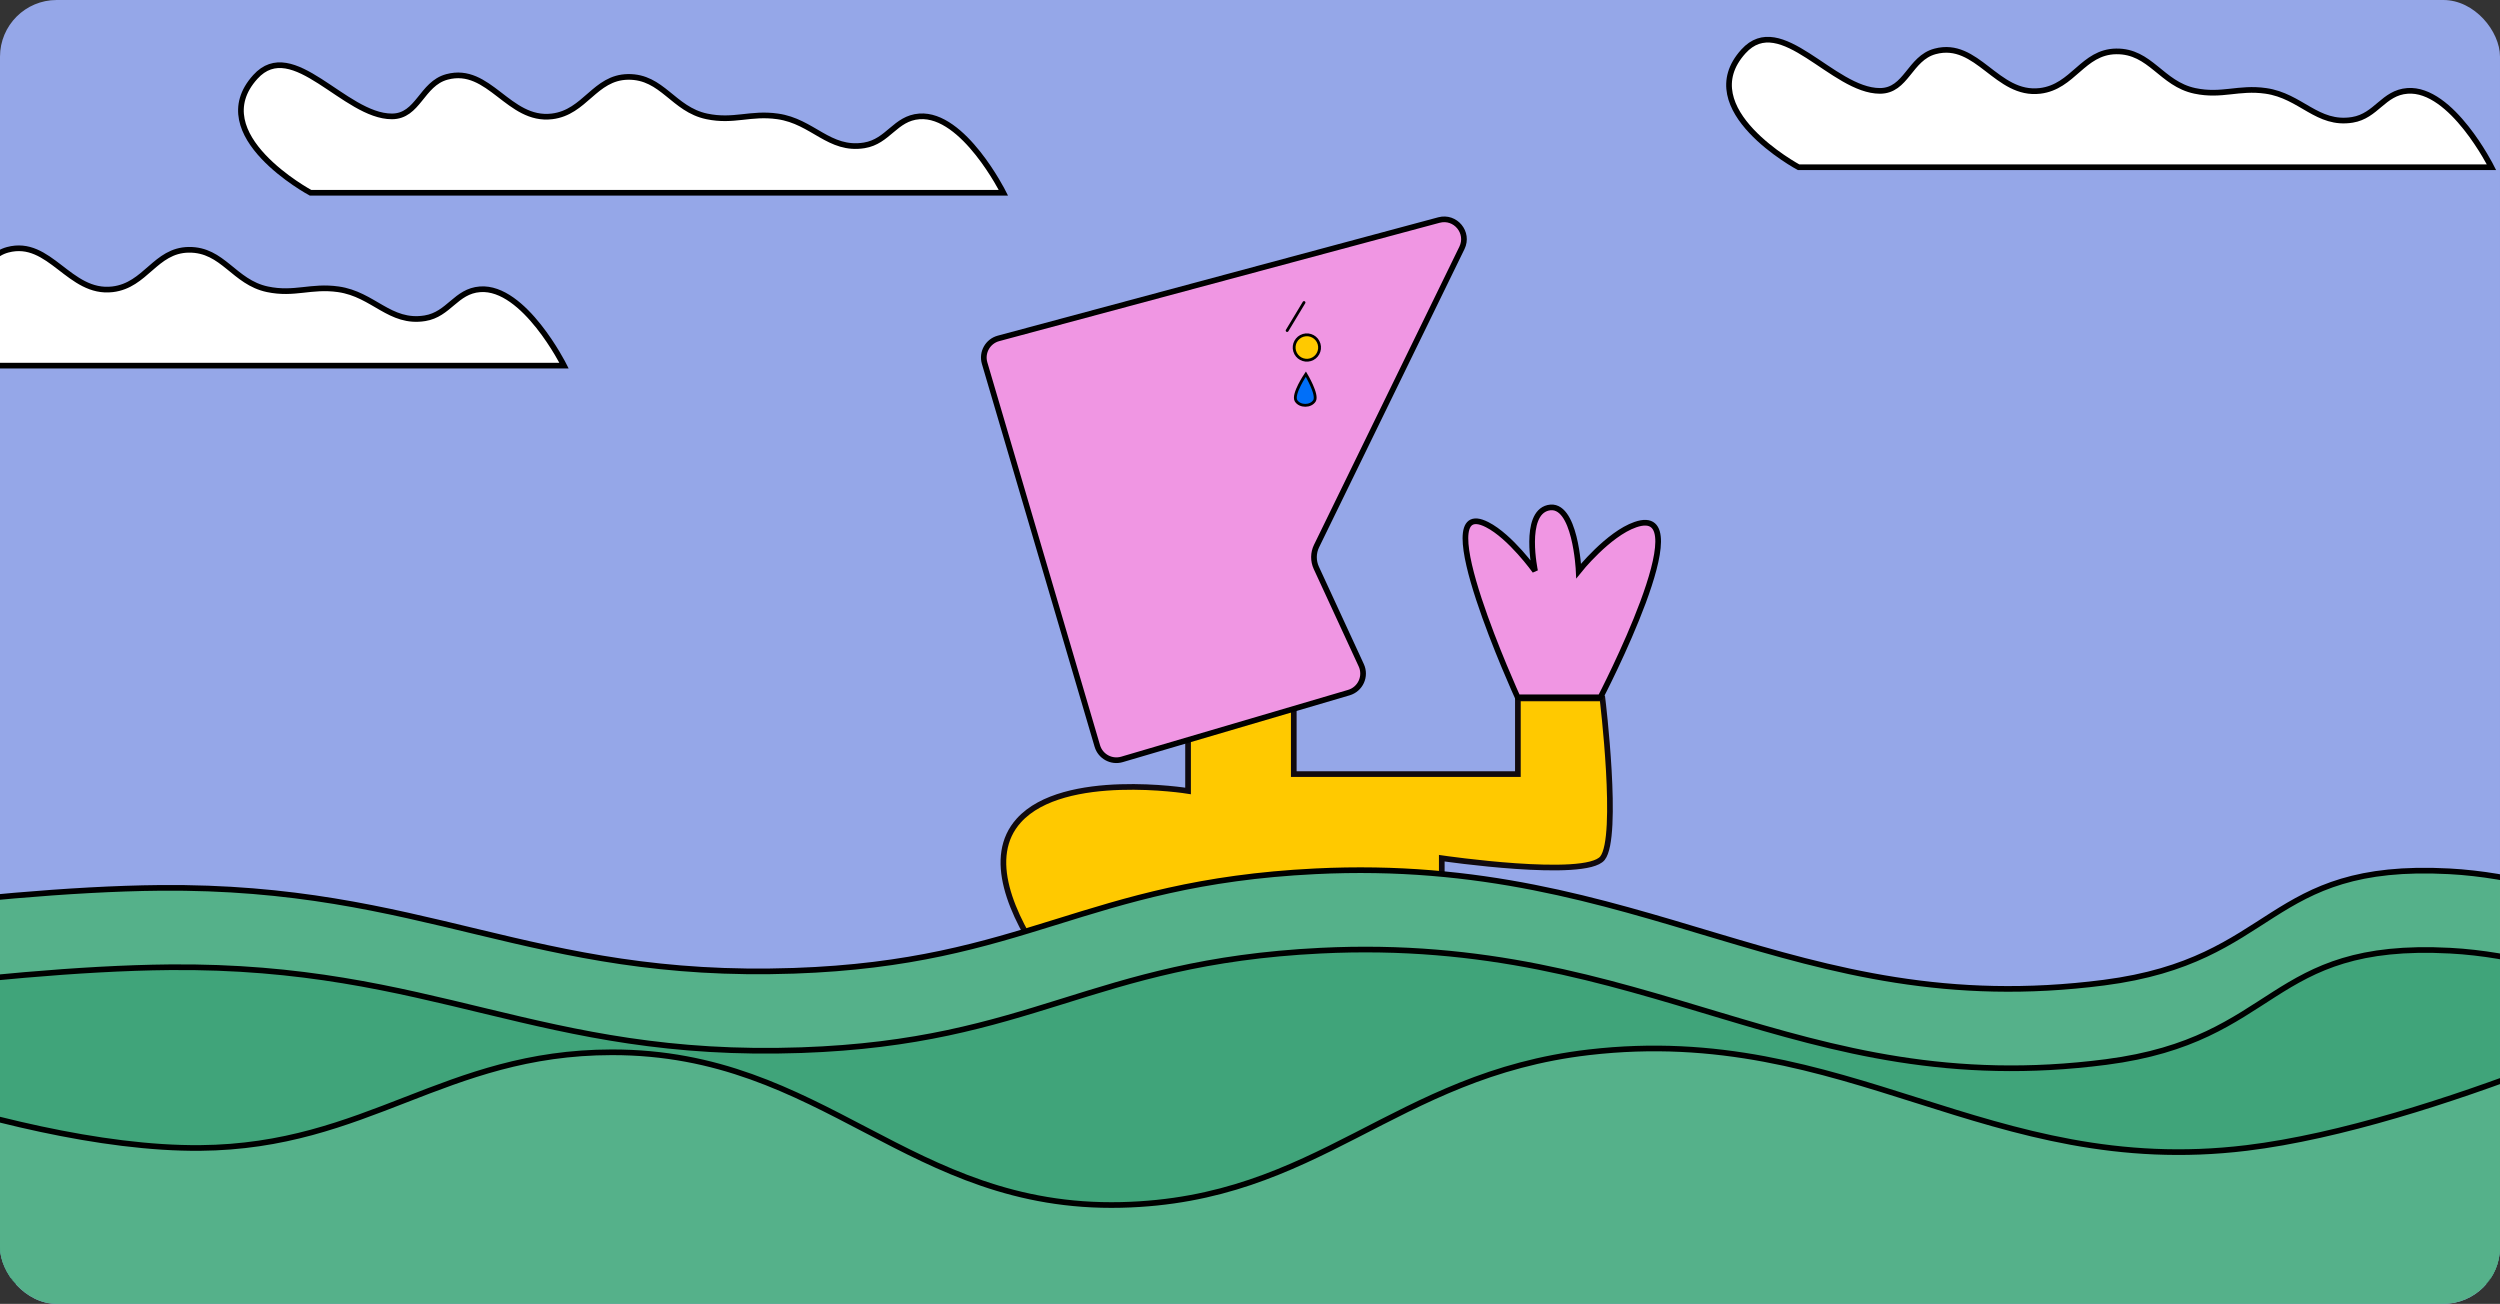 <svg width="882" height="460" viewBox="0 0 882 460" fill="none" xmlns="http://www.w3.org/2000/svg">
<rect x="0" y="0" width="882" height="460" fill="#333333" stroke="none"/>
<g clip-path="url(#clip0_219_4194)">
<rect width="882" height="460" rx="20" fill="#95A7E8"/>
<path d="M419.148 279.045V250.865L456.444 239V273.112H535.51V246.416H565.347C565.347 246.416 571.316 295.36 565.347 302.775C559.377 310.191 508.658 302.775 508.658 302.775V371H395.279C395.279 371 336.069 315.245 359.475 289.427C375.314 271.956 419.148 279.045 419.148 279.045Z" fill="#FFC900" stroke="#100A0E" stroke-width="2" stroke-linecap="round"/>
<path d="M576.956 185.091C600.579 176.909 564.649 246 564.649 246H535.419C535.419 246 502.529 173.868 524.65 185.091C532.924 189.289 541.573 201.433 541.573 201.433C541.573 201.433 537.259 181.252 546.188 179.149C555.85 176.873 556.957 201.433 556.957 201.433C556.957 201.433 567.326 188.427 576.956 185.091Z" fill="#F096E3" stroke="black" stroke-width="2" stroke-linecap="round"/>
<path d="M347.375 128.121C346.264 124.35 348.477 120.404 352.273 119.384L507.655 77.633C513.455 76.075 518.396 82.063 515.764 87.461L464.482 192.634C463.298 195.063 463.267 197.896 464.399 200.35L480.252 234.705C482.041 238.583 479.97 243.146 475.873 244.353L395.826 267.918C392.118 269.009 388.226 266.888 387.134 263.179L347.375 128.121Z" fill="#F096E3" stroke="black" stroke-width="2"/>
<path d="M454.098 116.619L460.059 106.729" stroke="black" stroke-linecap="round"/>
<circle cx="461.06" cy="122.607" r="4.488" transform="rotate(-16.404 461.06 122.607)" fill="#FFC900" stroke="black"/>
<path d="M457.267 141.415C455.823 139.16 460.705 132 460.705 132C460.705 132 465.101 139.288 463.738 141.415C462.384 143.528 458.621 143.528 457.267 141.415Z" fill="#006FF9" stroke="black" stroke-linecap="round"/>
<path d="M56.532 313.245C-7.295 313.808 -100 329.124 -100 329.124V424H951V334.974C951 334.974 910.143 309.844 864.038 307.395C798.963 303.94 803.779 338.718 742.291 346.674C632.294 360.907 580.617 301.637 464.012 307.395C382.326 311.429 362.276 339.649 280.149 342.495C186.944 345.726 150.199 312.419 56.532 313.245Z" fill="#55B18A" stroke="black" stroke-width="2" stroke-linecap="round"><animateMotion
      dur="10s"
      repeatCount="indefinite"
      path="M20,50,50 18,15 18,50 ,0 20,50Z" /></path>
<path d="M59.936 341.245C-3.648 341.808 -96 357.124 -96 357.124V452H951V362.974C951 362.974 910.298 337.844 864.369 335.395C799.541 331.94 804.339 366.718 743.085 374.674C633.507 388.907 582.027 329.637 465.865 335.395C384.49 339.429 364.517 367.649 282.702 370.495C189.851 373.726 153.246 340.419 59.936 341.245Z" fill="#40A47A" stroke="black" stroke-width="2" stroke-linecap="round"><animateMotion
      dur="6s"
      repeatCount="indefinite"
      path="M20,50,50 18,15 18,50 ,0 20,50Z" /></path>
<path d="M70.597 405.004C0.5 405.618 -100 360.799 -100 360.799L-98.984 471L951 463.275V353C951 353 858.786 396.956 792.588 405.004C701.524 416.076 651.716 360.679 560.556 371.247C491.588 379.243 465.218 423.487 395.544 425.098C320.524 426.833 290.859 371.142 215.808 371.247C156.704 371.33 129.697 404.487 70.597 405.004Z" fill="#55B18A" stroke="black" stroke-width="2" stroke-linecap="round"><animateMotion
      dur="3s"
      repeatCount="indefinite"
      path="M20,50,50 18,15 18,50 ,0 20,50Z" /></path>
<path d="M615.09 18.13C596.573 38.565 634.536 59 634.536 59H879C879 59 864.943 30.91 849.368 32.063C840.818 32.696 838.384 40.904 829.922 42.281C817.505 44.3 811.819 33.829 799.364 32.063C789.696 30.692 783.919 34.07 774.362 32.063C762.49 29.571 758.71 17.964 746.582 18.13C734.776 18.293 731.452 30.662 719.728 32.063C704.388 33.896 697.612 14.124 682.688 18.13C673.673 20.55 672.575 32.063 663.242 32.063C646.577 32.063 628.254 3.603 615.09 18.13Z" fill="white" stroke="black" stroke-width="2"/>
<path d="M90.09 27.13C71.573 47.565 109.536 68 109.536 68H354C354 68 339.943 39.91 324.368 41.063C315.818 41.696 313.384 49.904 304.922 51.281C292.505 53.3 286.819 42.829 274.364 41.063C264.696 39.692 258.919 43.07 249.362 41.063C237.49 38.571 233.71 26.964 221.582 27.13C209.776 27.293 206.452 39.662 194.728 41.063C179.388 42.896 172.612 23.124 157.688 27.13C148.673 29.55 147.575 41.063 138.242 41.063C121.577 41.063 103.254 12.603 90.09 27.13Z" fill="white" stroke="black" stroke-width="2"/>
<path d="M-64.91 88.13C-83.427 108.565 -45.464 129 -45.464 129H199C199 129 184.943 100.91 169.368 102.063C160.818 102.696 158.384 110.904 149.922 112.281C137.505 114.3 131.819 103.829 119.364 102.063C109.696 100.692 103.919 104.07 94.362 102.063C82.49 99.571 78.71 87.964 66.582 88.13C54.776 88.293 51.452 100.662 39.728 102.063C24.388 103.896 17.612 84.124 2.688 88.13C-6.327 90.55 -7.425 102.063 -16.758 102.063C-33.423 102.064 -51.746 73.603 -64.91 88.13Z" fill="white" stroke="black" stroke-width="2"/>
</g>
<defs>
<clipPath id="clip0_219_4194">
<rect width="882" height="460" rx="20" fill="white"/>
</clipPath>
</defs>
</svg>
